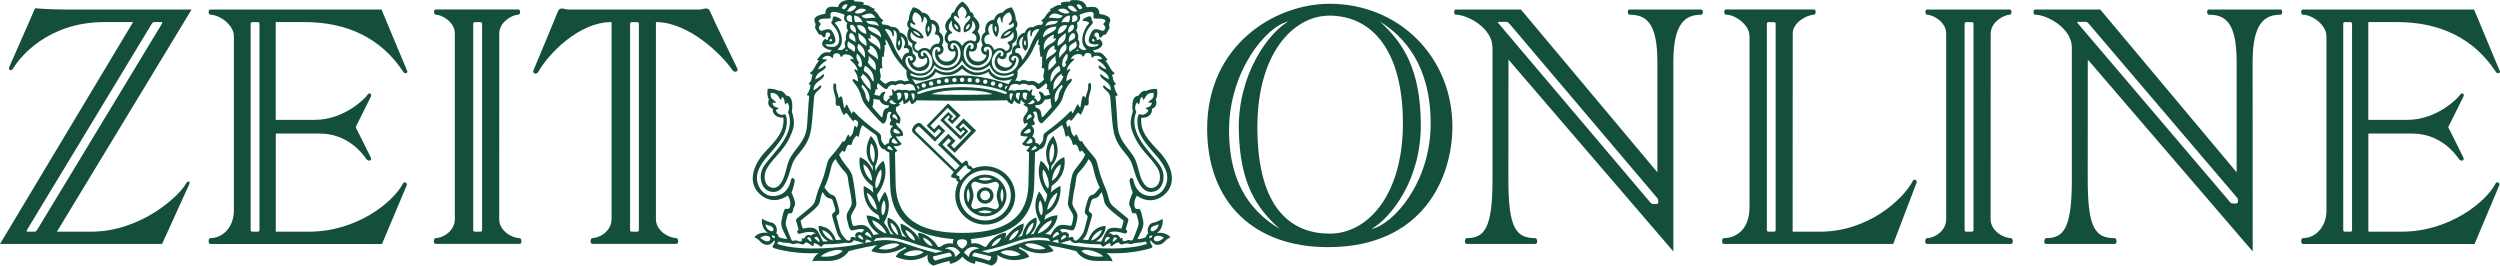 <?xml version="1.0" encoding="UTF-8"?>
<svg id="Ebene_2" data-name="Ebene 2" xmlns="http://www.w3.org/2000/svg" viewBox="0 0 2077.96 220.74">
  <defs>
    <style>
      .cls-1 {
        fill: #144f3d;
      }
    </style>
  </defs>
  <g id="Ebene_1-2" data-name="Ebene 1">
    <g>
      <path id="path6" class="cls-1" d="M431.87,197.92c-6.37,0-16.94-6.13-16.94-15.67l.06-154.47c0-9.55,11.05-15.61,15.92-15.61,1.74,0,1.92-4.32,0-4.32h-68.77c-1.92,0-1.68,4.32,0,4.32,4.86,0,15.92,6.01,15.92,15.61v154.41c0,9.55-9.55,15.67-15.92,15.67-1.68,0-2.4,4.86,0,4.86h69.73c2.4.06,1.68-4.8,0-4.8ZM400.7,191.25c0,.72-.6,1.32-1.26,1.32h-4.8c-.72,0-1.32-.6-1.32-1.32V19.67c0-.72.6-1.26,1.32-1.26h4.8c.72,0,1.26.6,1.26,1.26v171.58ZM253.02,18.35c35.55,0,63.96,13.39,82.34,41.62,1.08,1.62,3.78.78,3.18-.78-.9-2.28-21.44-51.29-21.44-51.29h-142.34c-1.92,0-1.68,4.32,0,4.32,7.63,0,19.64,8.35,19.64,17.9v144.74c0,13.87-9.13,23.06-19.64,23.06-1.68,0-1.92,4.86,0,4.86h142.76l20.54-48.77c.72-1.86-1.98-3.72-3.18-1.38-8.05,15.43-38.32,39.94-78.13,39.94h-27.51v-81.56h36.27c23.78,0,35.79,16.64,39.1,21.26,1.56,2.16,4.86,1.32,3.6-1.32-1.2-2.64-12.61-25.28-12.61-25.28,0,0,11.41-22.64,12.61-25.28,1.2-2.64-1.38-3.9-2.76-1.56-1.38,2.34-18.98,20.78-43.78,20.78h-32.49V18.35h23.84ZM215.66,191.25c0,.72-.6,1.32-1.26,1.32h-4.8c-.72,0-1.26-.6-1.26-1.32V19.67c0-.72.6-1.26,1.26-1.26h4.8c.72,0,1.26.6,1.26,1.26v171.58ZM154.89,152.15c-5.59,10.57-37.54,40.42-79.22,40.42h-28.35L159.27,7.9H53.81c-12.61,0-24.68-1.02-24.68-1.02,0,0-19.58,44.8-21.38,48.65-1.26,2.76,1.56,4.08,3.3,1.14,5.35-9.01,28.77-38.32,75.67-38.32h23.9L0,202.78h134.71s21.62-47.32,22.64-49.73c1.02-2.4-1.32-3.06-2.46-.9ZM28.71,192.57h-5.89c-.72,0-.9-.6-.48-1.32L126.24,19.61c.42-.72,1.38-1.26,2.04-1.26h5.89c.72,0,.9.6.48,1.26L30.75,191.25c-.42.72-1.32,1.32-2.04,1.32ZM612.88,57.02c-1.02-2.28-20.6-42.22-22.52-47.2-1.8-4.8-5.47-1.92-8.77-1.92h-109.24c-3.3,0-6.97-2.82-8.77,1.92-1.92,5.04-19.22,46.42-20.24,48.71-1.02,2.28,2.46,4.2,4.2,1.02,7.51-13.57,32.91-41.2,60.78-41.2v163.84c0,9.55-9.55,15.67-15.92,15.67-1.68,0-2.4,4.86,0,4.86h69.73c2.4,0,1.68-4.86,0-4.86-6.37,0-16.94-6.13-16.94-15.67V18.35c26.97,0,54.41,26.55,63.42,39.7,2.04,3,5.29,1.26,4.26-1.02ZM531.02,191.25c0,.72-.6,1.32-1.26,1.32h-4.8c-.72,0-1.26-.6-1.26-1.32V19.67c0-.72.6-1.26,1.26-1.26h4.8c.72,0,1.26.6,1.26,1.26v171.58ZM1992.33,18.35c35.55,0,63.96,13.39,82.34,41.62,1.08,1.62,3.84.78,3.18-.78-.9-2.28-21.44-51.29-21.44-51.29h-142.34c-1.92,0-1.68,4.32,0,4.32,7.63,0,19.64,8.35,19.64,17.9v144.74c0,13.87-9.13,23.06-19.64,23.06-1.68,0-1.92,4.86,0,4.86h142.76l20.54-48.77c.78-1.86-1.98-3.72-3.18-1.38-8.05,15.43-38.38,39.94-78.13,39.94h-27.51v-81.56h36.27c23.78,0,35.79,16.64,39.1,21.26,1.56,2.16,4.86,1.32,3.6-1.32-1.2-2.64-12.61-25.28-12.61-25.28,0,0,11.41-22.64,12.61-25.28s-1.38-3.9-2.76-1.56c-1.38,2.34-18.98,20.78-43.78,20.78h-32.49V18.35h23.84ZM1954.98,191.25c0,.72-.54,1.32-1.26,1.32h-4.8c-.72,0-1.26-.6-1.26-1.32V19.67c0-.72.54-1.26,1.26-1.26h4.8c.72,0,1.26.6,1.26,1.26v171.58ZM1671.51,197.92c-6.37,0-16.94-6.13-16.94-15.67l.06-154.41c0-9.55,11.05-15.61,15.92-15.61,1.68,0,1.92-4.32,0-4.32h-68.83c-1.92,0-1.68,4.32,0,4.32,4.92,0,15.92,6.01,15.92,15.61v154.41c0,9.55-9.55,15.67-15.92,15.67-1.68,0-2.4,4.86,0,4.86h69.73c2.4,0,1.74-4.86.06-4.86h0ZM1640.34,191.25c0,.72-.6,1.32-1.32,1.32h-4.8c-.72,0-1.26-.6-1.26-1.32V19.67c0-.72.6-1.26,1.26-1.26h4.8c.72,0,1.32.6,1.32,1.26v171.58ZM1895.58,7.9h-59.7c-1.92,0-1.68,4.32,0,4.32,13.93,0,23.18,6.55,23.18,39.28v91.71L1745.68,7.9h-54.11c-1.92,0-1.68,4.32,0,4.32,9.61,0,30.51,10.99,30.51,27.27v109.96c0,40.42-6.79,48.47-21.38,48.47-1.68,0-2.4,4.86,0,4.86h56.99c2.4,0,1.68-4.86,0-4.86-15.98,0-22.4-8.05-22.4-48.47l.06-99.93,137.05,159.45-.06-157.47c0-32.31,9.97-39.28,23.24-39.28,1.68,0,1.92-4.32,0-4.32h0ZM1860.09,168.07c0,1.8-5.41,1.14-6.07.42l-127.14-149.3c-.6-.72-.54-1.02.18-1.02h6.79c.96,0,1.98,1.14,2.58,1.86l123,144.26c.6.72.72,1.5.72,2.58l-.06,1.2ZM1414.04,7.9h-59.7c-1.92,0-1.68,4.32,0,4.32,13.93,0,23.24,6.55,23.24,39.28v91.71L1264.14,7.9h-54.11c-1.92,0-1.68,4.32,0,4.32,9.61,0,30.51,10.99,30.51,27.27v109.96c0,40.42-6.73,48.47-21.38,48.47-1.68,0-2.4,4.86,0,4.86h56.99c2.4,0,1.68-4.86,0-4.86-15.98,0-22.4-8.05-22.4-48.47l.06-99.93,137.05,159.45V51.5c0-32.31,9.97-39.28,23.18-39.28,1.68,0,1.92-4.32,0-4.32h0ZM1378.31,168.49c0,1.8-5.41,1.14-6.07.42l-126.9-149.72c-.6-.72-.54-1.02.18-1.02h6.79c.96,0,1.98,1.14,2.58,1.86l122.7,144.68c.6.72.72,1.5.72,2.58v1.2ZM1105.05,3.15c-45.58,0-101.68,34.41-101.68,103.78,0,60.78,38.44,98.49,100.3,98.49,80.24,0,103.54-59.1,103.54-100.18,0-57.71-44.2-102.1-102.16-102.1h0ZM1021.57,108.37c0-49.25,31.11-86.72,49.13-90.45-15.98,9.19-41.98,43.48-41.02,90.45.9,43.96,14.35,64.08,33.99,81.98-19.64-12.25-42.1-32.91-42.1-81.98ZM1045.11,105.67c0-61.86,30.27-92.67,59.82-92.67,35.49,0,61.14,29.07,61.14,89.42s-29.67,91.77-60.72,91.77-60.24-19.46-60.24-88.52ZM1139.94,190.35c15.98-9.19,41.44-40.6,41.02-87.56-.42-44.98-14.29-66.96-33.93-84.86,19.64,12.25,42.1,35.79,42.1,84.86s-31.17,83.78-49.19,87.56ZM1589.83,150.47c-8.05,15.43-37.24,42.1-76.99,42.1h-22.82l.06-164.8c0-9.55,12.85-15.61,17.72-15.61,1.68,0,1.92-4.32,0-4.32h-73.27c-1.92,0-1.68,4.32,0,4.32,7.63,0,19.64,8.35,19.64,17.9v142.03c0,18.44-10.93,25.82-21.44,25.82-1.68,0-1.92,4.86,0,4.86h140.89s18.62-49.07,19.4-50.93-1.98-3.72-3.18-1.38ZM1475.9,191.25c0,.72-.6,1.32-1.26,1.32h-4.8c-.72,0-1.26-.6-1.26-1.32V19.67c0-.72.6-1.26,1.26-1.26h4.8c.72,0,1.26.6,1.26,1.26v171.58Z"/>
      <path id="path10" class="cls-1" d="M818.88,145.19c-9.79,0-17.72,7.75-17.72,17.3s7.93,17.3,17.72,17.3,17.72-7.75,17.72-17.3c-.06-9.61-7.99-17.3-17.72-17.3ZM804.7,168.25s-2.52-6.25,0-11.65c3,6.13,0,11.65,0,11.65ZM824.7,148.73c-6.13,2.94-11.65,0-11.65,0,0,0,6.25-2.52,11.65,0ZM812.99,176.18s5.53-2.94,11.65,0c-5.35,2.46-11.65,0-11.65,0ZM829.33,172.99c-2.16,2.46-5.47-.96-10.51-.96s-8.41,3.3-10.57.84c-2.46-2.16.9-5.35.9-10.45s-3.3-8.35-.84-10.51c2.16-2.46,5.47.96,10.51.96s8.41-3.3,10.57-.84c2.46,2.16-.9,5.35-.9,10.45s3.3,8.35.84,10.51ZM832.93,156.6c2.52,5.41,0,11.65,0,11.65,0,0-2.94-5.53,0-11.65Z"/>
      <path id="path12" class="cls-1" d="M818.88,138.1c-3.6,0-6.97.72-10.09,2.04-.47-.37-.87-.82-1.2-1.32-.78-1.74-2.16-.78-2.16-.78,0,0-.9-1.92-1.08-3.36-.24-1.38-1.62-1.5-2.76-.36-1.08,1.14-2.04,1.5-2.04,1.5l-16.22-15.61,5.04-5.22,2.22,2.1-3.6,3.72,6.49,6.25,17.84-18.5-10.39-10.03-6.91,7.09,4.56,4.44,2.1-2.22,1.38,1.32-3.66,3.78-13.75-13.27,3.66-3.78,1.38,1.32-2.1,2.22,3.9,3.72,6.91-7.15-10.39-10.03-17.84,18.5,6.49,6.25,3.6-3.72,2.22,2.1-5.04,5.16-11.77-11.35c-1.74-1.68-4.32-.12-5.71,1.38-1.38,1.5-2.76,4.2-1.02,5.95l33.81,32.61s-.36.96-1.44,2.1c-1.08,1.14-.96,2.58.42,2.7,1.44.18,3.42,1.02,3.42,1.02,0,0-.9,1.44.84,2.16.24.06.48.3.72.54-1.74,3.3-2.7,7.03-2.7,10.99,0,13.45,11.17,24.32,24.92,24.32s24.92-10.87,24.92-24.32c-.12-13.33-11.23-24.26-24.98-24.26ZM761.34,109.51c-1.08-1.02-.96-1.8.42-3.18.66-.72,1.56-1.98,3.06-.48l12.31,11.89,8.59-8.95-5.47-5.29-3.84,3.96-3.12-3,14.29-14.83,7.21,6.97-3.3,3.42-1.14-1.08,1.92-1.98-4.08-3.9-6.61,6.85,16.64,16.1,6.61-6.85-4.26-4.08-1.92,1.98-1.38-1.32,3.3-3.42,6.67,6.43-14.11,14.65-2.58-2.52,3.66-3.84-6.01-5.83-8.59,8.95,18.14,17.54-3.54,3.66-32.85-31.83ZM797.32,146.57c-.78-.96-1.5-.18-2.1-.84-.42-.42-.3-1.08.54-1.92,1.02-1.14,3.3-3.54,4.56-4.74,1.26-1.26,2.22-2.04,2.94-1.32.72.72.18,1.44,1.14,2.4s1.8-.48,2.64,1.68c-5.71,3.9-8.35,8.05-8.35,8.05-2.46-1.44-.54-2.28-1.38-3.3ZM818.88,183.26c-11.77,0-21.32-9.31-21.32-20.84s9.55-20.84,21.32-20.84,21.32,9.31,21.32,20.84c-.06,11.53-9.61,20.84-21.32,20.84Z"/>
      <path id="path14" class="cls-1" d="M961.45,193.71c6.25-4.08,4.86-11.83,4.86-11.83,0,0-3.42,2.4-8.17,3.3-3,.6-5.22,5.1-3.72,8.77-1.68,1.26-2.04,3.3-2.04,3.3-3.54,1.5-7.03,1.5-7.03,1.5,5.89-11.29,5.71-11.71,3.96-19.1-1.14-4.98-1.62-6.43-3.72-5.95-3.54.78-3.72-6.61-.6-11.05,0,0,11.05,8.89,22.4-.48,10.99-9.01,7.87-24.14-5.1-37.42-12.97-13.33-13.99-18.68-13.75-26.85,8.53.36,9.55-6.25,8.77-7.27,5.95-2.52,3.3-7.93,3.3-7.93,2.16-3.3,1.02-8.77,1.02-8.77-5.59-.36-8.89,1.68-8.89,1.68-3.66-1.14-6.49,3.96-6.49,3.96-7.03.12-4.68,13.39-4.68,13.39,0,0-3.12,7.87-1.02,14.35,5.59,17.42,15.61,22.1,21.98,33.21,2.58,4.5,2.52,13.09-3.18,15.25-5.35,2.04-9.91-2.04-12.73-13.45-2.82-11.41-3.84-11.71-10.57-20.72-6.73-9.01-7.03-13.51-7.51-22.88-.48-9.31-1.38-19.1-1.38-19.1,1.5.36,1.92-.78,1.92-.78-2.82-3.72-3.06-8.17-3.06-8.17,1.14,0,1.56-.9,1.56-.9-3.42-3.54-1.8-4.56-3.42-7.63,1.92.12,2.28-1.38,2.28-1.38-4.08-3.06-3.66-5.83-7.63-10.33,1.14.12,1.8-.66,1.8-.66-3.18-3.84-4.44-7.15-10.57-6.01l-1.68-1.92s4.92-.36,7.27-3.42c2.4-3.06-1.92-6.13-1.92-6.13,0,0-1.02,1.2-1.56,1.02-1.38-.48.12-2.04-1.8-2.94-1.56-.72-.66-3.72,1.68-3.3,2.4.48.6,3.54,2.28,4.08,1.68.6,2.34-2.82,3.9-2.28.9.36,1.14-.42,3.54-4.56,1.5-2.52-.9-2.4.6-5.59,1.08-2.28,1.38-5.71-8.53-7.15-.24-8.23-7.87-5.35-10.57-5.59-1.5-5.35-6.37-6.37-13.33-5.77l-.54,1.14c-4.68-.24-7.63.9-7.63.9l.36,1.92c-4.68-.48-6.49,2.7-9.43,3.3l.6,1.38c-4.32,2.64-3.66,5.89-7.87,8.17l1.68,1.74-1.02,1.8c-4.56-.12-7.39,2.04-7.39,2.04-5.47-.78-6.85,4.56-6.85,4.56-5.83,1.02-7.39,7.51-6.85,10.15-4.74,1.5-3.72,7.15-3.72,7.15-3.06,1.38-4.44,5.83.12,8.29,0,0-2.04,5.22-8.05,2.76s-4.44-6.85-3.42-7.75c4.2,3.42,7.27.42,6.85-3.42,6.25-1.8,4.56-7.99,4.56-7.99,7.63-4.08,2.82-12.61,2.82-12.61,3.42-3.3.12-7.39.12-7.39.12-5.35-3.42-10.27-3.42-10.27-5.47.9-7.51,4.44-7.51,4.44-5.83.12-7.03,5.89-7.03,5.89-6.01.24-8.11,5.71-7.27,10.21-3.66,2.04-4.2,7.27-2.16,10.93-3.18,3.66-.48,8.11,3.06,8.17,0,0-.66,5.47-6.97,5.47s-8.65-6.13-7.03-8.77c4.68,1.92,6.85-2.16,5.95-5.83,5.71-4.32.66-10.33.66-10.33,3.54-5.22.36-9.19-3.18-12.49,0-3.42-2.64-3.72-2.64-3.72-2.28-6.25-6.85-8.77-6.85-8.77,0,0-4.56,2.52-6.85,8.77,0,0-2.64.36-2.64,3.72-3.54,3.3-6.73,7.27-3.18,12.49,0,0-4.98,6.01.66,10.33-.9,3.66,1.26,7.75,5.95,5.83,1.56,2.64-.78,8.77-7.03,8.77s-6.97-5.47-6.97-5.47c3.54-.12,6.25-4.56,3.06-8.17,2.04-3.66,1.5-8.89-2.16-10.93.78-4.56-1.26-10.03-7.27-10.21,0,0-1.26-5.83-7.03-5.95,0,0-2.04-3.54-7.51-4.44,0,0-3.54,4.86-3.42,10.21,0,0-3.3,4.08.12,7.39,0,0-4.8,8.53,2.82,12.61,0,0-1.68,6.13,4.56,7.99-.48,3.84,2.64,6.85,6.85,3.42,1.02.9,2.58,5.22-3.42,7.75-6.01,2.52-8.05-2.76-8.05-2.76,4.56-2.52,3.18-6.91.12-8.29,0,0,1.02-5.71-3.72-7.15.6-2.64-1.02-9.07-6.85-10.15,0,0-1.38-5.35-6.85-4.56,0,0-2.82-2.16-7.39-2.04l-1.02-1.8,1.68-1.74c-4.2-2.28-3.54-5.59-7.87-8.17l.6-1.38c-2.94-.54-4.8-3.72-9.43-3.3l.36-1.92s-2.94-1.14-7.63-.9l-.54-1.14c-6.97-.6-11.83.48-13.33,5.77-2.76.24-10.33-2.64-10.57,5.59-9.91,1.5-9.61,4.92-8.53,7.15,1.5,3.18-.9,3,.6,5.59,2.4,4.08,2.64,4.92,3.54,4.56,1.56-.6,2.16,2.82,3.84,2.28,1.68-.54-.12-3.66,2.28-4.08,2.4-.42,3.24,2.58,1.74,3.3-1.92.9-.48,2.52-1.8,2.94-.6.18-1.62-1.02-1.62-1.02,0,0-4.32,3.06-1.92,6.13,2.4,3.06,7.27,3.42,7.27,3.42l-1.68,1.92c-6.13-1.14-7.39,2.16-10.57,6.01,0,0,.66.78,1.8.66-3.96,4.56-3.54,7.27-7.63,10.33,0,0,.36,1.5,2.28,1.38-1.56,3.06,0,4.08-3.42,7.63,0,0,.48.9,1.62.9,0,0-.24,4.44-3.06,8.17,0,0,.48,1.14,1.92.78,0,0-.9,9.79-1.38,19.1-.48,9.31-.78,13.87-7.51,22.88-6.73,9.01-7.75,9.31-10.57,20.72-2.82,11.35-7.39,15.43-12.73,13.45-5.71-2.16-5.77-10.75-3.18-15.25,6.37-11.11,16.4-15.8,21.98-33.21,2.1-6.49-1.02-14.35-1.02-14.35,0,0,2.4-13.33-4.68-13.39,0,0-2.82-5.1-6.49-3.96,0,0-3.3-2.04-8.89-1.68,0,0-1.14,5.47,1.02,8.77,0,0-2.64,5.47,3.3,7.93-.78,1.02.24,7.63,8.77,7.27.24,8.17-.78,13.51-13.75,26.85s-16.1,28.41-5.1,37.42c11.35,9.31,22.4.48,22.4.48,3.18,4.44,2.94,11.83-.6,11.05-2.1-.48-2.58.96-3.72,5.95-1.68,7.39-1.92,7.87,3.96,19.1,0,0-3.54,0-7.09-1.5,0,0-.36-2.04-2.04-3.3,1.5-3.66-.72-8.17-3.72-8.77-4.8-.9-8.17-3.3-8.17-3.3,0,0-1.38,7.75,4.92,11.83,0,0-7.27-1.62-11.29,3.72,4.68,1.62,4.74,4.92,9.13,6.01,4.86,1.26,7.27-3.6,7.27-3.6,0,0,1.5.96-.36,3.42-1.38,1.8-1.32,2.64.9,3.3,17.96,5.35,36.51,3.9,36.51,3.9,0,0-3.72,2.04-5.22,6.91,7.75-1.92,21.74,3.66,30.27-8.53,0,0,9.91-2.7,23.66-5.1,0,0-3.06,1.8-4.86,4.98,0,0,12.07,5.95,27.63-3.06.72-.42,1.8.78.66,1.26-6.61,2.64-8.11,6.61-8.11,6.61,0,0,13.45,7.15,26.73-1.56,0,0-2.04,6.61,4.74,8.89,0,0,6.49-2.4,13.45-3.9,0,0-.66,1.68.78,2.4,0,0,5.59-.9,9.79-5.89,4.26,4.98,9.85,5.89,9.85,5.89,1.5-.66.78-2.4.78-2.4,6.97,1.5,13.45,3.9,13.45,3.9,6.85-2.28,4.74-8.89,4.74-8.89,13.33,8.77,26.73,1.56,26.73,1.56,0,0-1.5-3.96-8.11-6.61-1.14-.48-.06-1.68.66-1.26,15.61,9.01,27.63,3.06,27.63,3.06-1.8-3.18-4.86-4.98-4.86-4.98,13.75,2.4,23.66,5.1,23.66,5.1,8.53,12.19,22.52,6.61,30.27,8.53-1.5-4.86-5.22-6.91-5.22-6.91,0,0,18.56,1.5,36.51-3.9,2.22-.66,2.28-1.44.9-3.3-1.8-2.4-.36-3.42-.36-3.42,0,0,2.4,4.86,7.27,3.6,4.38-1.14,4.44-4.44,9.07-6.01-4.26-5.16-11.53-3.6-11.53-3.6h0ZM637.27,200.56c-2.94-.36-5.35-2.94-5.35-2.94,0,0,2.16-1.92,5.71-1.62,3.54.36,3.66,5.04-.36,4.56ZM640.57,192.03c-4.5-1.86-4.2-5.59-4.2-5.59,0,0,1.14.66,3.54,1.26,4.2,1.02,3.72,5.59.66,4.32ZM643.99,197.5c-.78,1.26-2.52-.78-2.64-1.8,0,0,3.72.06,2.64,1.8ZM916.23,48.98s-1.62.42-2.82.24-1.68.72-.06,1.62c4.86,2.7,6.31,6.79,6.31,6.79,0,0-2.46-.36-5.22-2.7-1.2-1.02-1.86.12-.96,1.62,1.56,2.58,7.51,3.12,8.35,9.37,0,0-3.48-1.26-5.95-3.66-1.14-1.14-1.92-.3-1.2,1.08,1.98,3.9,8.41,4.5,8.71,11.59,0,0-2.58-.84-5.04-3.42-1.2-1.26-2.22,0-.84,1.8s4.86,3.48,5.29,7.33,1.56,21.2,2.4,26.3,2.28,10.99,8.35,18.32c6.07,7.33,6.91,8.95,8.95,16.04,4.5,15.73,10.15,19.76,17.3,17.72,7.15-2.04,9.91-13.33,4.44-21.38-7.33-10.81-27.15-26.67-19.76-44.56,0,0-2.46-4.08.6-7.93,0,0,.96.6,1.26,1.8,1.98-1.68,0-4.14,2.88-6.49,0,0,1.02,1.02.84,2.58,2.28-.6,1.62-6.07,8.77-5.89.78,6.31-3.06,4.92-4.5,8.35,0,0,2.22-.6,3.12.12-1.08,4.26-4.08,2.88-5.35,4.74,0,0,1.44.06,2.4,1.26,0,0-1.44,5.29-7.75,3.24,0,0-1.8,1.86-1.26,7.93.48,5.71,1.86,10.99,12.67,23.24,3.78,4.32,12.07,12.85,12.07,21.56,0,8.11-5.71,15.31-13.27,15.31-9.55,0-13.69-6.91-14.95-13.39-.54-2.7-3.6-1.68-3.06,1.44.78,4.68,2.58,9.13,2.58,9.13,0,0-1.26,2.58-2.28,5.77-1.02,3.24-.84,4.38.06,5.89,1.62,2.52.42,5.95,3.42,5.53,1.8-.24,1.8.54,2.58,3.12,1.62,5.59,1.26,5.89.18,9.01-1.08,3.18-3,8.17-3.72,9.49-1.38,2.46-2.7-.42-5.35,1.02-2.16,1.2-4.68.24-3-1.86,0,0-1.2-.84-2.1.36,0,0-1.62-5.1-5.89-2.82,0,0-2.04-2.22-3.9-1.62,0,0,2.1-3.42,13.27.06,1.8.54,3.24-2.4.84-3.24,0,0,1.8-5.89,2.04-6.97s.78-1.44-1.2-3.06c-12.43-10.45-13.45-9.91-15.07-16.34-1.62-6.49-2.4-7.57-4.44-12.55-5.22-12.85-3.9-17.24-7.57-21.38-7.57-8.41-10.33-13.45-10.33-13.45,0,0-.66-.06-.84.66-2.64-1.98-1.44-4.08-3.9-6.07,0,0-.84.48-1.02,2.1-3.84-2.82-2.88-7.69-4.32-9.55,0,0-.96.42-1.38,1.8,0,0-1.26-2.22-1.26-3.12,0-.96-.48-1.56,1.08-2.82,1.62-1.26,2.22-.78,2.64.66,2.4-1.98,3.48-4.68,5.95-7.15,0,0,1.2.54,2.04,2.04,0,0,2.22-3,3.6-7.99,2.28.42,3.48,0,3.24-3.06-.54-5.77,2.28-7.15,1.98-14.05-.12-2.46-2.46-1.62-2.4.36.24,5.53-1.56,5.65-2.1,10.45-3.42-4.26-3,1.68-4.44,8.17,0,0-.9-.36-1.38-1.86-.84-2.82-1.98,1.56-5.04,6.79-.78-1.98-.96-3.24-3.3-.42-2.4,2.82-10.93,10.09-19.16,16.1-3.12,2.28-1.08,4.2-2.46,7.09-.96,1.98-2.7,3.48-2.7,3.48,0,0-1.08-1.98-3.24-1.86,0,0,.54-3.84-2.7-5.35,0,0,4.08-5.16-.78-8.95,3-1.02,4.02-.66,1.56-5.04,0,0,2.7-2.64-.24-6.13,2.82-1.98,3.66.72,3.9,3.3.36,3.72,2.22,7.21,4.26,5.35,2.22-2.04,12.37-12.55,15.13-17.3,2.82-4.74,1.38-8.41,8.59-16.94,1.32-1.56,0-3.06-1.38-1.8-.84.78-2.64,1.5-2.64,1.5,0,0-.24-4.44,2.64-8.41,1.2-1.62.18-2.58-2.22-.36,0,0-.36-3.6,5.35-8.41,1.56-1.32.54-2.04-2.1-1.08,0,0,1.08-3.24,4.68-4.02,3.6-.78,4.68.6,4.86,1.26s1.44.84,1.56,0c.12-.84,1.08-2.82,3.66-2.4,2.58.42,2.4,2.1,2.4,2.88s.54,1.5,1.26.6c1.08-1.32,5.16-2.4,7.81,1.5h0ZM928.36,198.4c-1.5,1.68-3.42,2.76-3.42,2.76-.36-2.28,1.5-3.96,1.5-3.96,1.92.06,1.92,1.2,1.92,1.2ZM918.93,187.83s-10.21-.6-14.35,11.65c0,0-3,.18-4.8-.6,0,0,2.4-1.14,3.9-5.83,1.5-4.68,2.94-9.79,3.84-12.91,1.2-4.2-3.54-2.7-2.34-6.61,2.1-6.91,1.62-7.63,4.14-8.47,2.52-.78,3.3-.6,6.31-5.41,0,0,1.5,3.42,2.1,7.33.6,3.9,3.9,6.85,16.16,16.4,0,0-.6,3.6-1.8,6.61-12.85-2.4-11.95,1.5-16.76,10.75,0,0-2.1.18-4.2-.3,0-.06,7.87-3.84,7.81-12.61h0ZM906.92,199.96c.84-3.72,5.1-7.81,9.01-8.83-1.02,4.14-5.1,7.87-9.01,8.83ZM920.37,196.84c1.92.12,2.16,1.02,2.16,1.02-2.7,2.28-4.2,3.66-4.2,3.66-.54-3.12,2.04-4.68,2.04-4.68ZM855.33,126.69s-.24,14.83-.48,25.64c-.36,18.26-6.97,41.26-55.25,41.26s-54.83-23-55.19-41.26c-.24-10.87-.48-25.64-.48-25.64,1.26-.6,1.98-1.5,1.98-1.5-2.34-2.1-3.06-3.84-3.06-3.84,4.86.78,6.55-1.8,6.55-1.8-3.48-3.72-4.74-6.19-4.74-6.19,3.12.36,5.89-.66,5.89-.66.6-5.83-5.47-6.07-5.77-10.69,1.44.12,2.7,1.02,2.7,1.02,3.6-7.51-4.26-7.51-2.64-13.93,2.4-.78,3.48-2.58,3.48-2.58-.53-.1-1.04-.31-1.5-.6,2.7-1.14,3.42-3.06,3.42-3.06.78,1.98.78,3.66.78,3.66,3.84-.66,4.98-3.36,4.98-3.36.42,1.74,1.8,3.48,1.8,3.48,3.06-1.08,4.14-3.3,4.14-3.3,0,0,20.42.42,37.54.42s37.54-.42,37.54-.42c0,0,1.08,2.16,4.14,3.3,0,0,1.38-1.74,1.8-3.48,0,0,1.14,2.7,4.98,3.36,0,0,0-1.68.78-3.66,0,0,.72,1.92,3.42,3.06,0,0-.54.36-1.56.6,0,0,1.08,1.74,3.48,2.58,1.62,6.43-6.19,6.43-2.64,13.93,0,0,1.26-.9,2.7-1.02-.3,4.56-6.37,4.86-5.77,10.69,0,0,2.76,1.02,5.89.66,0,0-1.26,2.46-4.74,6.19,0,0,1.68,2.58,6.55,1.8,0,0-.72,1.74-3.06,3.84.36-.06,1.14.9,2.34,1.5h0ZM741.22,118.22s-.6-2.4,1.86-3.24c0,0,1.32,2.04,3.42,3.9,0,0-2.22,1.44-5.29-.66ZM742.25,124.89s-2.76.06-4.74-1.68c0,0,.06-1.62,1.56-1.86.06,0,1.86,1.02,3.18,3.54ZM716.6,70.12c9.01,8.47,5.47,14.77,5.47,14.77,0,0-2.52-2.64-2.64-5.59-.12-2.94-3.48-7.21-3.48-7.21.78-.6.66-1.98.66-1.98ZM715.22,63.63c1.98-.12,1.68-2.46,1.68-2.46,0,0,2.94,1.98,4.92,4.98,2.58,3.84,1.32,4.5,2.04,8.65-5.83-4.56-8.65-11.17-8.65-11.17ZM712.28,44.59s4.08,2.58,4.2,9.01c.06,2.4-2.28,3.48-3.3-.24l.9-1.26s-3.36-3.54-1.8-7.51ZM705.25,34.44s1.5,1.32,3.66,2.52c3.42,1.92,1.08,6.31,1.08,6.31,0,0-.6-1.02-3.96-2.94-2.52-1.44-1.68-5.35-.78-5.89ZM704.89,42.31s-.96.24-2.28-.24l1.2-1.08s.24.78,1.08,1.32ZM708.43,18.29c-4.5.12-5.53-3.06-4.2-4.8s4.08-.78,3.84.9c-.24,1.62.36,3.9.36,3.9ZM706.57,32.22c-1.62-.9-.84-7.09,2.58-3.72,2.28,2.28,1.86,6.49,1.86,6.49,0,0-1.68-1.26-4.44-2.76ZM707.29,24.35c-1.92-3.12.36-5.16,2.58-2.64,2.22,2.58,1.5,5.47,1.5,5.47,0,0-2.7-.66-4.08-2.82ZM711.14,18.53s-1.68-1.68-1.02-5.65c0,0,5.16.24,6.91,5.77,0,0-2.82-.72-5.89-.12ZM713.54,27.41c3.42,3.06,7.45,4.32,6.67,10.93-5.47-3.6-7.03-5.04-6.67-10.93ZM718.82,48.19c-3.6-5.41-7.69-6.01-5.41-11.77,0,0,6.79,2.82,5.41,11.77ZM712.28,21.11c5.1-1.14,7.81,2.58,7.81,7.15,0-.06-6.37-1.32-7.81-7.15ZM718.04,58.94s-.3-2.28,1.08-4.32c9.01,5.35,6.85,13.39,6.85,13.39-2.58-2.82-2.52-5.59-7.93-9.07ZM723.27,28.74s9.97,2.76,8.29,12.79c-3.06-5.77-9.07-5.04-10.03-9.85,0,0,1.44.54,2.46.3,0,.06-.72-1.56-.72-3.24ZM723.15,37.74c7.45,3.24,6.55,11.95,6.55,11.95-2.52-3.84-7.63-4.14-8.47-8.17.96,0,1.86-.84,1.86-.84-.6-1.38.06-2.94.06-2.94ZM722.07,46.45c3.48,3.9,6.79,4.44,5.71,12.13,0,0-4.08-3.24-6.55-6.73,0,0,1.14-1.74.84-5.41ZM726.03,82.07s2.04.6,5.1.96c0,0,1.26,4.86,7.51,4.44.42,1.86-.12,1.92-1.68,2.46s-3,1.74-3.36,6.55c-.06,1.26-.78,1.26-1.92-.06l-6.55-7.51c0-.06,1.14-3.48.9-6.85ZM736.96,84.53c-3.96-.96-2.58-5.53-1.74-6.37.78-.78,1.02-2.52-.9-1.8-3.42,1.32-1.92,3.6-4.14,3.18-2.22-.42-3.6-.96-3.6-.96,1.08-2.22,1.32-4.56,1.32-4.56.54.54,1.68-.12,1.68-.12-1.68-3.36.36-4.74.36-4.74,0,0,3.12,3,5.1,4.32,1.56,1.08,2.46.36,2.76-.18,2.28-4.5,6.25-2.28,6.25-2.28,4.86-3,7.69-.36,7.69-.36,4.92-2.4,7.75.6,7.75.6l1.86,4.08c-2.94-.96-5.59.18-5.59.18-2.4-1.5-5.95-.54-5.95-.54-3.96-1.56-6.07,1.08-6.07,1.08-1.32-1.86-3.24-2.82-2.28-.36.6,1.56.78,3.96-.72,3.72s-2.22.6-.96,2.1c-2.1.72-2.82,3-2.82,3h0ZM877.79,31.68c-.96,4.8-6.97,4.02-10.03,9.85-1.68-10.03,8.29-12.79,8.29-12.79,0,1.68-.72,3.24-.72,3.24,1.02.24,2.46-.3,2.46-.3h0ZM891.25,14.38c-.24-1.62,2.52-2.64,3.84-.9,1.32,1.74.3,4.92-4.2,4.8,0,0,.6-2.28.36-3.9ZM893.29,40.33c-3.36,1.92-3.96,2.94-3.96,2.94,0,0-2.28-4.38,1.08-6.31,2.1-1.2,3.66-2.52,3.66-2.52.9.54,1.74,4.44-.78,5.89h0ZM895.51,40.99l1.2,1.08c-1.32.42-2.28.24-2.28.24.84-.54,1.08-1.32,1.08-1.32h0ZM888.36,34.98s-.42-4.2,1.86-6.49c3.42-3.36,4.2,2.82,2.58,3.72-2.82,1.5-4.44,2.76-4.44,2.76h0ZM891.97,24.35c-1.38,2.16-4.08,2.82-4.08,2.82,0,0-.72-2.88,1.5-5.47,2.28-2.52,4.56-.48,2.58,2.64ZM888.18,18.53c-3.06-.6-5.89.12-5.89.12,1.68-5.53,6.91-5.77,6.91-5.77.66,3.9-1.02,5.65-1.02,5.65ZM886.14,53.36c-1.02,3.72-3.3,2.64-3.3.24.12-6.43,4.2-9.01,4.2-9.01,1.56,3.96-1.8,7.57-1.8,7.57l.9,1.2ZM883.38,72.1s-3.36,4.26-3.48,7.21c-.12,2.94-2.64,5.59-2.64,5.59,0,0-3.54-6.31,5.47-14.77,0,0-.12,1.38.66,1.98ZM875.39,74.74c.72-4.08-.54-4.74,2.04-8.65,1.98-3,4.92-4.98,4.92-4.98,0,0-.3,2.34,1.68,2.46.06.06-2.76,6.67-8.65,11.17ZM880.5,48.19c-1.38-8.95,5.41-11.77,5.41-11.77,2.28,5.77-1.8,6.37-5.41,11.77ZM887.04,21.11c-1.44,5.89-7.81,7.15-7.81,7.15,0-4.56,2.7-8.29,7.81-7.15ZM885.78,27.41c.36,5.89-1.26,7.33-6.67,10.93-.78-6.67,3.3-7.87,6.67-10.93ZM880.2,54.62c1.38,1.98,1.08,4.32,1.08,4.32-5.41,3.48-5.29,6.25-7.93,9.13,0-.06-2.16-8.11,6.85-13.45h0ZM874.19,88.85l-6.55,7.51c-1.14,1.32-1.86,1.32-1.92.06-.36-4.74-1.74-6.01-3.36-6.55s-2.1-.6-1.68-2.46c6.25.42,7.51-4.44,7.51-4.44,3.06-.36,5.1-.96,5.1-.96-.24,3.42.9,6.85.9,6.85ZM878.09,51.86c-2.46,3.48-6.55,6.73-6.55,6.73-1.08-7.69,2.22-8.23,5.71-12.13-.3,3.66.84,5.41.84,5.41ZM869.63,49.7s-.96-8.65,6.55-11.95c0,0,.66,1.56.12,2.94,0,0,.9.84,1.86.84-.9,4.02-6.01,4.32-8.53,8.17ZM869.39,69.15s2.04,1.38.36,4.74c0,0,1.14.6,1.68.12,0,0,.24,2.4,1.32,4.56,0,0-1.44.54-3.6.96-2.22.42-.72-1.86-4.14-3.18-1.92-.72-1.68.96-.9,1.8.78.78,2.22,5.41-1.74,6.37,0,0-.72-2.28-2.82-3,1.26-1.5.54-2.4-.96-2.1-1.5.3-1.32-2.1-.72-3.72.96-2.46-.96-1.5-2.28.36,0,0-2.1-2.64-6.07-1.08,0,0-3.54-.96-5.95.54,0,0-2.64-1.14-5.59-.18l1.86-4.08s2.82-3,7.75-.6c0,0,2.82-2.64,7.69.36,0,0,3.96-2.22,6.25,2.28.3.6,1.14,1.26,2.76.18,1.98-1.32,5.1-4.32,5.1-4.32ZM853.35,99.96c-.18-3.24,2.46-5.04,2.46-5.04,1.92,0,1.68,2.4,1.68,2.4-2.4.96-4.14,2.64-4.14,2.64ZM856.53,109.75c-3.06,2.1-5.59.78-5.59.78,1.92-2.82,4.56-3.54,4.56-3.54,1.8.72,1.02,2.76,1.02,2.76ZM854.25,86.21c2.94-1.38,3.78-3.18,3.78-3.18,2.22.6,1.92,2.04,1.92,2.04-3.06,2.7-5.71,1.14-5.71,1.14h0ZM853.05,83.09c-4.26-1.08-2.76-5.65-2.76-5.65,1.56-1.32,3.72.24,3.72.24-1.2,2.88-.96,5.41-.96,5.41h0ZM847.95,77.26c-.78,2.28-1.32,6.13-1.32,6.13-3.72-2.82-1.74-5.95-1.74-5.95,1.2-.78,3.06-.18,3.06-.18ZM842.06,77.92c-1.26,2.64-1.56,5.65-1.56,5.65-2.22-2.58-1.08-5.65-1.08-5.65,1.2-.84,2.64,0,2.64,0h0ZM799.66,72.4c-21.02,0-32.85,4.74-35.25,5.53-2.4.78-2.64-1.02-.96-1.8,1.68-.78,15.67-6.31,36.21-6.31s34.47,5.53,36.15,6.31c1.68.78,1.44,2.58-.96,1.8-2.34-.78-14.17-5.53-35.19-5.53ZM824.94,78.28s-5.59.54-25.28.54-25.28-.54-25.28-.54c0,0,5.65-3.42,25.28-3.42s25.28,3.42,25.28,3.42ZM761.88,71.38c.12-.06.24-.06.42-.06,1.02,0,1.8.78,1.8,1.8,0,.48-.18.96-.54,1.26l-1.68-3ZM766.03,71.02c0-.96.78-1.8,1.8-1.8s1.8.78,1.8,1.8-.81,1.8-1.8,1.8h0c-1,0-1.8-.81-1.8-1.8h0ZM772.15,69.45c0-.96.78-1.8,1.8-1.8.96,0,1.8.78,1.8,1.8s-.81,1.8-1.8,1.8h0c-1.02,0-1.8-.78-1.8-1.8ZM778.64,67.95c0-.96.78-1.8,1.8-1.8.96,0,1.8.78,1.8,1.8s-.81,1.8-1.8,1.8h0c-1,0-1.8-.81-1.8-1.8h0ZM785.01,66.99c0-.96.78-1.8,1.8-1.8s1.8.78,1.8,1.8c0,.96-.78,1.8-1.8,1.8s-1.8-.78-1.8-1.8ZM791.49,66.51c0-.96.78-1.8,1.8-1.8.96,0,1.8.78,1.8,1.8s-.78,1.8-1.8,1.8c-1.02-.06-1.8-.84-1.8-1.8ZM797.86,66.33c0-.96.78-1.8,1.8-1.8s1.8.78,1.8,1.8-.78,1.8-1.8,1.8-1.8-.84-1.8-1.8ZM804.22,66.51c0-.96.78-1.8,1.8-1.8s1.8.78,1.8,1.8-.78,1.8-1.8,1.8-1.8-.84-1.8-1.8ZM810.71,66.99c0-.96.78-1.8,1.8-1.8.96,0,1.8.78,1.8,1.8s-.81,1.8-1.8,1.8h0c-1,0-1.8-.81-1.8-1.8h0ZM817.14,67.95c0-.96.78-1.8,1.8-1.8s1.8.78,1.8,1.8c0,.96-.78,1.8-1.8,1.8s-1.8-.84-1.8-1.8ZM823.56,69.45c0-.96.78-1.8,1.8-1.8s1.8.78,1.8,1.8c0,.96-.78,1.8-1.8,1.8s-1.8-.78-1.8-1.8ZM829.69,71.02c0-.96.78-1.8,1.8-1.8s1.8.78,1.8,1.8c0,.96-.78,1.8-1.8,1.8s-1.8-.84-1.8-1.8ZM835.81,74.44c-.36-.32-.55-.78-.54-1.26,0-.96.78-1.8,1.8-1.8.12,0,.3,0,.42.06l-1.68,3ZM799.66,62.73c-19.52,0-38.5,7.27-38.5,7.27l-3-4.44s5.22,2.64,11.41.78c6.79-2.04,8.29-6.61,8.29-6.61,0,0,4.68,3.54,11.77,2.64,5.65-.72,10.03-5.35,10.03-5.35,0,0,4.44,4.62,10.03,5.35,7.09.9,11.77-2.64,11.77-2.64,0,0,1.44,4.62,8.29,6.61,6.19,1.86,11.41-.78,11.41-.78l-3,4.44s-18.98-7.27-38.5-7.27ZM842,62.85c-4.74,2.82-15.86,3.42-19.76-6.13,0,0-4.56,4.32-11.77,3.48-6.07-.66-10.81-6.67-10.81-6.67,0,0-4.74,5.95-10.81,6.61-7.15.78-11.77-3.48-11.77-3.48-3.9,9.55-15.01,8.95-19.76,6.13-1.2-.72-.66-2.1.6-1.56s4.74,2.46,9.85,1.38c6.85-1.5,8.77-8.59,8.77-8.59,0,0,5.29,5.89,13.03,4.26,6.55-1.38,10.03-7.93,10.03-7.93,0,0,3.54,6.55,10.03,7.93,7.75,1.62,13.03-4.26,13.03-4.26,0,0,1.92,7.15,8.77,8.59,5.1,1.14,8.59-.78,9.91-1.38,1.32-.54,1.86.9.66,1.62h0ZM758.88,83.57s-.36-3-1.56-5.65c0,0,1.44-.78,2.64,0-.06,0,1.08,3.06-1.08,5.65ZM752.7,83.39s-.54-3.78-1.32-6.13c0,0,1.86-.6,3.06.18,0,0,1.92,3.12-1.74,5.95ZM745.25,77.74s2.1-1.56,3.72-.24c0,0,1.5,4.62-2.76,5.65,0-.06.3-2.58-.96-5.41ZM741.28,83.03s.9,1.8,3.78,3.18c0,0-2.64,1.62-5.77-1.14.06,0-.18-1.44,1.98-2.04ZM743.51,94.92s2.64,1.74,2.46,5.04c0,0-1.74-1.68-4.14-2.64,0,0-.24-2.4,1.68-2.4ZM743.75,107.05s2.64.72,4.56,3.54c0,0-2.46,1.32-5.59-.78.06-.06-.72-2.1,1.02-2.76ZM852.81,118.88c2.1-1.86,3.42-3.9,3.42-3.9,2.46.9,1.86,3.24,1.86,3.24-3.06,2.1-5.29.66-5.29.66ZM860.2,121.34c1.5.24,1.56,1.86,1.56,1.86-2.04,1.74-4.74,1.68-4.74,1.68,1.38-2.52,3.18-3.54,3.18-3.54ZM909.8,34.32c-1.44.54-3.24-.72-1.2-2.22,1.56.96,1.2,2.22,1.2,2.22ZM906.02,9.88c2.7-.24,3.36,1.2,2.94,3.6-.24,1.2-.36,2.04,2.52,1.98,6.91-.24,8.29,1.5,6.79,2.94-1.08,1.02-1.74,1.8-.3,2.88,1.74,1.32-.06,4.98-1.98,4.26-5.77-2.16-7.51-1.98-9.73,3.06-2.22,5.04-2.76,9.31,6.97,8.11,0,0-.18,2.52-6.43,2.16-6.25-.3-7.39-10.09.24-18.08,1.8-1.86,1.5-2.88.3-4.08-.12-2.28-.12-4.38-4.5-2.28-3.9,1.86-3.6,3.18-1.32,3.06,2.28-.12,3.9,1.62,3.9,1.62,0,0-3.78,3.6-5.35,9.97-2.16,9.01,3.06,11.83,3.06,11.83,0,0-3.18,2.4-6.43-1.86,0,0,1.5-3.72-.66-6.19,0,0,1.2-3.48-1.62-7.63,0,0,2.1-2.1.66-6.37,0,0,4.14-1.74,2.16-6.55,0,.06,3.96-2.04,8.77-2.46h0ZM899.72,6.82l-2.1,1.02c-1.36-.98-2.34-2.4-2.76-4.02,3.36-1.26,4.86,3,4.86,3ZM895.51,9.16c-3.48,1.92-7.75-2.1-7.93-3.9,4.68-2.1,5.71,2.1,7.93,3.9ZM888.9,10.54s-3.78,2.64-9.67-2.22c0,0,5.47-3.72,9.67,2.22ZM883.38,12.82c-2.1,4.38-7.75,1.26-11.71,1.98,3.96-7.15,9.25-1.32,11.71-1.98ZM879.36,17.27c-1.38,4.38-7.09,2.1-10.57,4.56,1.98-5.83,6.31-3.84,10.57-4.56ZM877.97,22.13c.12,4.5-7.33,5.16-10.99,9.13.12-9.31,10.99-9.13,10.99-9.13ZM864.46,46.87s.72.54,1.8.18c-.54,3.18.6,5.1-.54,9.31,0,0,.96.6,2.1.42.72,3.96-1.68,5.29,0,9.19,0,0-1.44,1.98-4.62,3.78,0,0-4.14-3.9-8.17-1.98,0,0-4.32-2.64-7.81,0,0,0-1.26-1.08-3.48-.54,0,0,2.82-3.66,1.98-8.65,0,0,5.29-5.1,9.49-11.41,4.2-6.31,5.35-11.35,7.81-14.59,0,0,.84,2.04-.54,4.02,0,0,.6.84,1.68.96-.72,5.1.96,6.49.3,9.31h0ZM851.97,33.36c.84,1.2,1.08,3.84.24,4.62-1.08-.66-1.62-3.36-.24-4.62ZM846.92,40.03c1.02.24,1.68-.36.9-1.56-1.26-1.92-1.02-6.43,2.94-8.29,0,0-3.3,7.57,1.26,12.01,0,0,2.52-.54,2.46-4.98-.06-5.53-2.22-10.93,2.4-12.25,0,0-.96,2.1-.36,4.74.24.9,1.26.72,1.2-.9-.06-1.62,1.8-5.1,6.31-4.5,0,0-3,4.32-5.41,8.95-2.4,4.68-2.76,7.93-8.95,16.88,0,0-.66-6.37-5.47-6.25-1.2-2.34.54-4.38,2.7-3.84ZM833.71,45.91c-.9,1.74-2.94.6-1.86-.6.72-.84,0-2.58-1.74-1.08-4.56,4.08-4.98,12.07,1.74,14.29,6.67,2.16,12.55-3.24,12.85-9.25.06-1.38-1.62-1.98-1.62-.06s-3.42,1.32-2.4-1.08c1.44-3.36,6.67-1.5,6.07,2.7-.96,6.85-8.11,11.83-15.55,9.67-7.45-2.16-9.43-11.71-2.76-17.72,2.64-2.34,6.85.18,5.29,3.12ZM827.35,21.59c1.2.84,1.44,3.24.42,5.16-1.38-1.8-1.38-4.08-.42-5.16ZM822.72,28.68c-2.4-3.6-1.44-8.47,2.4-9.01,0,0-1.5,7.45,3.24,11.17,0,0,4.08-5.41.36-12.37,0,0-.24-3.66,2.64-4.5,0,0,.3,3.24,1.5,4.8.36.48.78-.36.54-1.8-.36-1.98,1.8-6.01,5.71-6.67,0,0,4.5,5.53-.24,9.01-.78.6-.3,1.8.72,1.38,1.74-.72,2.64-1.86,2.64-1.86,0,0,1.68,3.06-1.14,4.2-9.85,3.96-9.37,8.95-9.37,8.95,0,0,6.13,1.2,10.39-5.35,1.2,3.84.24,6.91-3.66,7.93-1.14.3-1.38,1.32-.3,2.04,1.62,1.02,1.56,5.22-2.16,5.77,0,0-3.66-4.92-9.67-.66,0,0-1.38-5.65-6.73-5.16-2.82-2.46-1.5-8.23,3.12-7.87ZM840.26,25.79c-.54,1.8-3.84,4.14-6.01,4.2.96-2.1,3.78-4.14,6.01-4.2ZM808.73,40.27c-.96,1.2-2.76.24-2.1-.9,1.14-2.04-.54-2.7-1.92-.9-3.54,4.62-1.8,13.57,5.04,15.55,6.49,1.86,10.81-3.24,11.77-5.89s.9-7.63-.84-7.21c-1.2.3,0,1.62-.96,1.92-2.04.66-3.12-3-.42-3.84s4.26,1.08,4.86,2.82c1.74,5.1-3.06,16.22-13.87,14.17-10.09-1.86-10.87-13.63-7.57-17.96,3.66-4.8,8.41-1.38,6.01,2.22h0ZM790.65,27.84c1.26-.3.72-1.14.12-1.5-3.66-2.34-2.16-7.33.54-9.19-1.14,9.01,6.79,9.73,6.79,9.73,0,0,1.86-4.74-3-8.95-2.4-2.1-2.82-3.9-1.56-4.8.72-.54,1.92.84,2.7,1.5.9.84,1.62.36.9-.6-3.66-4.8,2.58-8.65,2.58-8.65,0,0,6.19,3.84,2.52,8.65-.72.96,0,1.38.9.6.72-.66,1.98-2.04,2.7-1.5,1.26.9.84,2.7-1.56,4.8-4.86,4.2-3,8.95-3,8.95,0,0,7.87-.72,6.73-9.73,2.7,1.8,4.2,6.85.54,9.19-.6.36-1.14,1.2.12,1.5,2.76.6,4.14,4.8,1.5,6.73-2.88-1.74-7.39-1.62-10.51,3.66-3.06-5.35-7.63-5.41-10.51-3.66-2.64-1.92-1.26-6.13,1.5-6.73h0ZM793.35,19.97c1.38.18,3.36,2.4,3.12,4.56-2.4-.18-3.6-3.6-3.12-4.56ZM802.78,24.53c-.24-2.16,1.8-4.44,3.12-4.56.48.96-.72,4.38-3.12,4.56ZM779.6,42.91c-.96-.3.24-1.68-.96-1.92-1.68-.42-1.8,4.56-.84,7.21s5.29,7.69,11.77,5.89c6.85-1.92,8.59-10.87,5.04-15.55-1.38-1.8-3.06-1.14-1.92.9.66,1.14-1.14,2.1-2.1.9-2.4-3.6,2.34-7.09,6.07-2.1,3.3,4.32,2.52,16.04-7.57,17.96-10.81,2.04-15.61-9.07-13.87-14.17.6-1.8,2.16-3.66,4.86-2.82,2.7.72,1.56,4.38-.48,3.72h0ZM771.97,21.59c.96,1.08.96,3.36-.42,5.16-1.02-1.92-.78-4.32.42-5.16ZM763.39,42.31c-3.72-.54-3.84-4.74-2.16-5.77,1.08-.72.84-1.68-.3-2.04-3.9-1.08-4.86-4.14-3.66-7.99,4.2,6.55,10.39,5.35,10.39,5.35,0,0,.42-4.92-9.37-8.95-2.82-1.14-1.14-4.2-1.14-4.2,0,0,.9,1.14,2.64,1.86,1.08.48,1.5-.78.72-1.38-4.74-3.42-.24-9.01-.24-9.01,3.9.66,6.07,4.74,5.71,6.67-.3,1.5.18,2.28.54,1.8,1.2-1.56,1.5-4.8,1.5-4.8,2.82.84,2.64,4.5,2.64,4.5-3.66,6.97.36,12.37.36,12.37,4.74-3.78,3.24-11.17,3.24-11.17,3.84.54,4.8,5.41,2.4,9.01,4.56-.3,5.95,5.41,3.24,7.81-5.41-.42-6.73,5.16-6.73,5.16-6.13-4.14-9.79.78-9.79.78h0ZM759.06,25.79c2.28.06,5.1,2.1,6.01,4.2-2.22-.06-5.53-2.4-6.01-4.2ZM758.64,48.13c1.02,2.4-2.4,2.94-2.4,1.08s-1.74-1.32-1.68.06c.3,6.01,6.13,11.41,12.85,9.25,6.67-2.16,6.31-10.21,1.74-14.29-1.74-1.5-2.46.24-1.74,1.08,1.08,1.2-.96,2.34-1.86.6-1.5-2.94,2.7-5.47,5.35-3.06,6.67,6.01,4.68,15.55-2.76,17.72-7.45,2.16-14.59-2.88-15.55-9.67-.6-4.26,4.68-6.13,6.07-2.76ZM747.35,33.36c1.44,1.26.84,3.96-.24,4.62-.84-.72-.66-3.42.24-4.62ZM741.64,28.8c-.06,1.62.96,1.8,1.2.9.6-2.64-.36-4.74-.36-4.74,4.62,1.32,2.46,6.73,2.4,12.25-.06,4.44,2.46,4.98,2.46,4.98,4.56-4.5,1.26-12.01,1.26-12.01,3.96,1.92,4.2,6.37,2.94,8.29-.78,1.2-.12,1.86.9,1.56,2.16-.54,3.84,1.5,2.76,3.84-4.8-.12-5.47,6.25-5.47,6.25-6.25-8.95-6.61-12.19-9.01-16.88s-5.35-8.95-5.35-8.95c4.38-.6,6.31,2.94,6.25,4.5ZM733.06,47.11c1.08.3,1.8-.18,1.8-.18-.66-2.82,1.08-4.2.24-9.25,1.08-.12,1.68-.96,1.68-.96-1.38-1.98-.54-4.02-.54-4.02,2.46,3.18,3.6,8.23,7.81,14.53,4.2,6.31,9.49,11.41,9.49,11.41-.84,4.98,1.98,8.65,1.98,8.65-2.22-.54-3.48.54-3.48.54-3.48-2.64-7.81,0-7.81,0-4.02-1.86-8.17,1.98-8.17,1.98-3.18-1.8-4.62-3.78-4.62-3.78,1.68-3.9-.72-5.22,0-9.19,1.14.18,2.1-.42,2.1-.42-1.14-4.2.06-6.13-.48-9.31ZM732.34,31.26c-3.66-4.02-11.11-4.62-10.99-9.13,0,0,10.87-.18,10.99,9.13ZM730.53,21.83c-3.48-2.46-9.19-.24-10.57-4.56,4.26.72,8.59-1.26,10.57,4.56ZM727.71,14.8c-4.02-.72-9.61,2.4-11.71-1.98,2.4.66,7.69-5.16,11.71,1.98ZM720.08,8.32c-5.89,4.86-9.67,2.22-9.67,2.22,4.2-5.95,9.67-2.22,9.67-2.22ZM711.74,5.25c-.18,1.8-4.44,5.77-7.93,3.9,2.22-1.8,3.18-6.01,7.93-3.9ZM704.47,3.81s-.42,2.28-2.76,4.02l-2.1-1.02s1.5-4.26,4.86-3ZM690.66,32.1c2.1,1.56.24,2.76-1.2,2.22,0,0-.3-1.26,1.2-2.22ZM686.09,36.72c9.73,1.2,9.19-3.12,6.97-8.11-2.22-4.98-3.9-5.22-9.73-3.06-1.92.72-3.72-2.94-1.98-4.26,1.44-1.08.72-1.86-.3-2.88-1.5-1.44-.12-3.18,6.79-2.94,2.82.12,2.7-.78,2.52-1.98-.42-2.4.24-3.84,2.94-3.6,4.8.36,8.77,2.52,8.77,2.52-1.98,4.8,2.16,6.55,2.16,6.55-1.44,4.32.66,6.37.66,6.37-2.82,4.14-1.62,7.63-1.62,7.63-2.16,2.46-.66,6.19-.66,6.19-3.24,4.26-6.43,1.86-6.43,1.86,0,0,5.22-2.82,3.06-11.83-1.56-6.37-5.35-9.97-5.35-9.97,0,0,1.62-1.74,3.9-1.62,2.28.12,2.64-1.2-1.32-3.06-4.44-2.1-4.44,0-4.5,2.28-1.2,1.2-1.44,2.22.3,4.08,7.57,7.99,6.49,17.72.24,18.08-6.25.3-6.43-2.22-6.43-2.22ZM653.96,189.45c-1.08-3.12-1.44-3.42.18-9.01.78-2.64.78-3.42,2.58-3.12,2.94.42,1.8-3,3.42-5.53.96-1.5,1.08-2.64.06-5.89-1.02-3.24-2.28-5.77-2.28-5.77,0,0,1.8-4.44,2.58-9.13.48-3.12-2.52-4.14-3.06-1.44-1.26,6.49-5.47,13.39-15.01,13.39-7.57,0-13.27-7.21-13.27-15.31,0-8.71,8.29-17.24,12.07-21.56,10.81-12.25,12.19-17.54,12.67-23.24.48-6.07-1.26-7.93-1.26-7.93-6.31,2.04-7.75-3.24-7.75-3.24.96-1.2,2.4-1.26,2.4-1.26-1.26-1.86-4.26-.54-5.35-4.74.96-.66,3.18-.12,3.18-.12-1.44-3.42-5.29-2.04-4.5-8.35,7.15-.18,6.49,5.29,8.77,5.89-.18-1.56.84-2.58.84-2.58,2.88,2.28.96,4.74,2.88,6.49.36-1.2,1.26-1.8,1.26-1.8,3.06,3.84.6,7.93.6,7.93,7.39,17.9-12.43,33.75-19.76,44.56-5.47,8.05-2.7,19.34,4.44,21.38,7.15,2.04,12.79-1.98,17.3-17.72,2.04-7.09,2.88-8.71,8.95-16.04,6.07-7.33,7.51-13.21,8.35-18.32.84-5.1,1.98-22.46,2.4-26.3.42-3.84,3.9-5.53,5.29-7.33,1.38-1.8.36-3.06-.84-1.8-2.46,2.58-5.04,3.42-5.04,3.42.24-7.09,6.73-7.69,8.71-11.59.72-1.44-.06-2.22-1.2-1.08-2.46,2.4-5.95,3.66-5.95,3.66.84-6.19,6.79-6.79,8.35-9.37.9-1.5.24-2.64-.96-1.62-2.76,2.34-5.16,2.7-5.16,2.7,0,0,1.44-4.08,6.31-6.79,1.62-.9,1.08-1.8-.06-1.62-1.2.18-2.82-.24-2.82-.24,2.64-3.9,6.73-2.82,7.99-1.26.72.9,1.26.18,1.26-.6s-.18-2.46,2.4-2.88c2.58-.42,3.6,1.56,3.66,2.4s1.38.66,1.5,0c.18-.66,1.26-2.04,4.86-1.26,3.6.78,4.68,4.02,4.68,4.02-2.64-.96-3.66-.24-2.16,1.08,5.71,4.86,5.35,8.41,5.35,8.41-2.4-2.22-3.36-1.32-2.22.36,2.88,3.96,2.64,8.41,2.64,8.41,0,0-1.8-.78-2.64-1.5-1.38-1.26-2.7.24-1.38,1.8,7.27,8.53,5.77,12.19,8.59,16.94s12.91,15.25,15.13,17.3c2.04,1.86,3.9-1.62,4.26-5.35.24-2.64,1.08-5.29,3.9-3.3-3,3.48-.24,6.13-.24,6.13-2.46,4.32-1.44,4.02,1.5,5.04-4.86,3.72-.78,8.95-.78,8.95-3.24,1.56-2.7,5.35-2.7,5.35-2.16-.06-3.24,1.86-3.24,1.86,0,0-1.8-1.5-2.7-3.48-1.38-2.88.66-4.74-2.46-7.09-8.23-6.01-16.76-13.27-19.16-16.1-2.4-2.82-2.58-1.56-3.3.42-3.06-5.29-4.14-9.61-5.04-6.79-.42,1.5-1.38,1.86-1.38,1.86-1.44-6.49-1.02-12.43-4.44-8.17-.6-4.86-2.4-4.92-2.1-10.45.06-1.98-2.28-2.82-2.4-.36-.36,6.91,2.46,8.29,1.98,14.05-.24,3.06.96,3.48,3.24,3.06,1.38,5.04,3.6,7.99,3.6,7.99.84-1.56,2.04-2.04,2.04-2.04,2.46,2.46,3.6,5.22,5.95,7.15.42-1.44,1.02-1.98,2.64-.66,1.62,1.26,1.08,1.86,1.08,2.82s-1.26,3.12-1.26,3.12c-.19-.77-.69-1.42-1.38-1.8-1.44,1.86-.48,6.73-4.32,9.55-.18-1.62-1.02-2.1-1.02-2.1-2.46,1.98-1.26,4.08-3.9,6.07-.18-.78-.84-.66-.84-.66,0,0-2.7,5.04-10.33,13.45-3.72,4.14-2.4,8.53-7.57,21.38-1.98,4.92-2.82,6.07-4.44,12.55-1.62,6.49-2.64,5.89-15.07,16.34-1.98,1.62-1.44,1.98-1.2,3.06s2.04,6.97,2.04,6.97c-2.4.84-.9,3.78.84,3.24,11.17-3.48,13.27-.06,13.27-.06-1.86-.6-3.9,1.62-3.9,1.62-4.26-2.28-5.89,2.82-5.89,2.82-.96-1.2-2.1-.36-2.1-.36,1.68,2.1-.78,3.06-3,1.86-2.64-1.44-4.02,1.44-5.35-1.02-.78-1.56-2.7-6.55-3.78-9.73h0ZM691.8,180.14c.9,3.12,2.34,8.23,3.84,12.91s3.9,5.83,3.9,5.83c-1.8.78-4.8.6-4.8.6-4.14-12.25-14.35-11.65-14.35-11.65-.12,8.77,7.81,12.55,7.81,12.55-2.1.48-4.2.3-4.2.3-4.8-9.25-3.9-13.15-16.76-10.75-1.2-3-1.8-6.61-1.8-6.61,12.25-9.55,15.55-12.43,16.16-16.4.6-3.9,2.1-7.33,2.1-7.33,3,4.8,3.78,4.62,6.31,5.41,2.52.78,1.98,1.5,4.14,8.47,1.2,3.9-3.48,2.4-2.34,6.67ZM692.4,199.96c-3.9-.96-7.99-4.68-9.01-8.83,3.9,1.02,8.17,5.1,9.01,8.83ZM680.99,201.46s-1.5-1.38-4.2-3.66c0,0,.24-.9,2.16-1.02-.06.06,2.58,1.62,2.04,4.68ZM674.38,201.1s-1.92-1.02-3.42-2.76c0,0,0-1.14,1.92-1.26,0,.06,1.86,1.8,1.5,4.02ZM682.25,213.17c2.16-2.94,14.35-7.51,18.14-4.5-1.2,1.56-7.39,5.65-18.14,4.5ZM683.93,206.38c-27.33,1.14-38.02-3.78-38.02-3.78l1.26-1.8c6.13,1.5,8.41.66,10.93,1.8s2.94-1.5,7.87.36c1.74.66,2.52,0,3.54-1.5,1.14,0,3.42,1.02,4.44,2.16.96,1.08,2.82,1.14,2.4.36-.48-.78.48-1.92.48-1.92,0,0,2.28.36,4.74,2.52,1.68,1.44,1.5-.36,3.18-1.5,11.83,0,18.32-1.38,18.32-1.38,4.86,1.5,6.73-2.16,6.73-2.16,1.8,1.02,3.3.9,3.3.9,2.4,1.38,5.35,1.5,5.35,1.5,0,0-12.25,3.48-34.53,4.44ZM712.94,196.6s.6-1.26,1.92-1.26c0,0,2.82,1.68,2.64,3.96,0,0-3.06-.66-4.56-2.7ZM716.66,193.29c-5.04-1.44-6.79,1.38-5.35,4.32-5.35-2.16-4.32,1.5-4.32,1.5,0,0-1.02,1.5-2.94.48-1.08-.54-4.08-3.72-5.35-6.85-1.26-3.06-2.04-7.87-3.18-11.35-1.14-3.54,2.76-2.04,2.04-6.25-.48-2.88-1.74-7.51-2.94-10.57-1.26-3.06-3.3-1.8-5.59-4.08-1.62-1.62-3.84-4.68-3.84-4.68,0,0,3.06-4.98,5.47-16.04,1.32-6.07,3.96-7.51,3.96-7.51,0,0,2.16,4.98,7.63,10.57,1.8,1.86,2.52,3.3,2.82,7.51.36,4.2,2.04,9.55,2.64,15.55.24,2.76.84,3.9-1.56,7.75-2.82,4.56-3.3,5.22-.6,14.77.78,2.7,2.04,3.48,3.96,2.94,4.92-1.26,7.27-1.5,9.07-.12-1.44.42-1.92,2.04-1.92,2.04h0ZM719.06,201.94s.78-1.38.66-2.82c0,0,2.82,0,4.86,1.68.06,0-3.48.9-5.53,1.14ZM718.94,194.79s.24-1.8,2.16-1.92c0,0,3.3,2.28,3.3,5.1,0-.06-2.4-1.62-5.47-3.18ZM710.78,187.65c-2.1.42-2.1.18-3.06-4.2-1.02-4.38-.18-4.8,1.74-8.23,1.56-2.76,2.7-4.5,2.28-7.09-.36-2.58-1.62-13.57-2.64-18.8-1.08-5.16-1.26-6.01-7.09-13.33-3.06-3.78-4.56-7.45-4.56-7.45l2.76-3.42c.6.84,1.74,1.08,1.74,1.08,1.44-1.74,1.08-4.62,3.36-5.89.96-.3,1.98.48,1.98.48,1.86-2.58.12-3.06,4.5-8.05.96.12,1.44,1.32,1.44,1.32,1.92-2.4.3-4.08,3.54-10.15,2.7,1.92,6.55,5.1,9.43,6.91,2.88,1.8,2.64,2.22,3.84,6.97,1.62,6.61,5.16,6.25,5.16,6.25.96,1.56,3.96,2.7,3.96,2.7l.72,26.73c.9,33.81,24.2,42.52,52.85,45.34-1.14,1.92-.54,3.66-.54,3.66,0,0-5.35-1.2-9.67,2.04-1.68,1.26-2.88.66-2.88.66-6.49-10.81-15.92-11.71-15.92-11.71-1.98,1.44,1.92,7.57,1.92,7.57-6.43-12.19-17.12-15.25-17.12-15.25-.3,7.75,4.98,11.53,4.98,11.53l-3.78-1.26c-2.58-13.21-11.77-15.13-11.77-15.13-1.74,8.59,4.86,13.99,4.86,13.99l-2.64-.48c-1.74-4.56-5.47-9.37-5.47-9.37,8.71-15.01.84-25.76.84-25.76-3.36,4.56-4.86,9.13-4.86,9.13-1.32-3.36-1.74-6.61-1.74-6.61,11.59-15.49,5.35-28.17,5.35-28.17-4.56,3.06-6.67,8.65-6.67,8.65l-.18-4.2c7.15-15.25-3.66-25.1-3.66-25.1-8.71,15.49,1.62,25.1,1.62,25.1l.18,4.02c-3.66-9.49-10.93-11.41-10.93-11.41-2.4,16.4,10.63,23.9,10.63,23.9.12,2.94.6,5.53.6,5.53-3.54-3.84-7.99-5.53-7.99-5.53-1.08,19.16,12.19,24.14,12.19,24.14.84,2.1,1.14,4.02,1.14,4.02-5.95-3.96-10.93-3.66-10.93-3.66,1.32,10.57,10.33,15.43,10.33,15.43-2.58.12-4.5.9-4.5.9-4.62-8.11-6.91-9.55-15.37-7.81ZM775.22,204.64c-4.02-.6-7.15-4.08-8.11-7.15,2.28.66,6.19,2.28,8.11,7.15ZM760.56,199.9c-4.02-.6-7.87-6.37-7.93-8.71,3.42.84,7.75,5.65,7.93,8.71ZM746.57,195.39c-4.02-1.56-6.67-8.23-6.31-10.33,3.6,1.44,6.13,7.27,6.31,10.33ZM736.78,194.13c-3.9-.96-10.87-5.83-11.83-11.11,5.04,1.14,10.99,7.39,11.83,11.11ZM734.8,166.39c2.58,4.5.6,12.07-1.26,12.55-2.22-3.78-.12-11.11,1.26-12.55ZM728.85,174.43c-5.35-2.58-8.53-12.19-8.17-14.29,5.89,3.78,7.99,11.23,8.17,14.29ZM726.09,135.16c-3.66-3.36-3.54-13.27-1.92-15.98,3.84,4.2,3.24,12.97,1.92,15.98ZM728.19,156.6c-2.22-3.72,1.5-13.63,4.02-15.8,1.8,4.2-1.44,14.35-4.02,15.8ZM724.95,150.23c-5.65-3.06-7.57-11.59-7.21-13.69,5.65,3.3,7.03,10.69,7.21,13.69ZM730.35,206.81c2.16-2.64,13.33-6.49,17.12-3.48-1.2,1.56-7.93,5.53-17.12,3.48ZM751.07,211.61c2.7-2.94,12.07-5.47,16.52-1.8-1.62,1.32-9.73,4.98-16.52,1.8ZM751.49,202.18c-13.51-4.74-25.34-1.56-25.34-1.56l1.8-2.52c11.05-1.56,17.96-.48,31.17,4.08,10.87,3.78,24.32,6.61,24.32,6.61l-5.59,1.38c0-.06-8.83-1.86-26.37-7.99ZM777.44,216.59c-2.28-1.02-1.92-3.42-1.92-3.42,6.61-1.8,13.45-3.18,13.45-3.18,2.16.6,2.16,2.94,2.16,2.94,0,0-6.31,1.14-13.69,3.66ZM793.95,213.65c-.24-7.03-8.77-7.03-8.77-7.03,9.01-4.32,12.85,3.42,12.85,3.42l-4.08,3.6ZM799.66,198.88c6.07,0,5.22,5.22,0,7.87-5.22-2.64-6.07-7.87,0-7.87ZM805.37,213.65l-4.08-3.66s3.84-7.75,12.85-3.42c0,0-8.53,0-8.77,7.09ZM821.88,216.59c-7.39-2.52-13.63-3.66-13.63-3.66,0,0,0-2.4,2.16-2.94,0,0,6.85,1.38,13.39,3.18,0,0,.36,2.4-1.92,3.42h0ZM848.25,211.61c-6.85,3.18-14.89-.48-16.58-1.8,4.56-3.66,13.87-1.2,16.58,1.8ZM851.85,203.32c3.78-3,14.95.9,17.12,3.48-9.19,2.04-15.92-1.92-17.12-3.48ZM847.83,202.18c-17.54,6.13-26.43,7.99-26.43,7.99l-5.59-1.38s13.45-2.82,24.32-6.61c13.21-4.56,20.12-5.71,31.17-4.08l1.8,2.52c.06-.06-11.77-3.18-25.28,1.56h0ZM824.1,204.64c1.92-4.86,5.83-6.49,8.11-7.15-.96,3.06-4.08,6.61-8.11,7.15ZM838.76,199.9c.18-3.06,4.5-7.87,7.93-8.71-.12,2.4-3.9,8.11-7.93,8.71ZM852.75,195.39c.18-3.06,2.7-8.89,6.31-10.33.36,2.1-2.28,8.77-6.31,10.33ZM874.37,183.02c-.96,5.29-7.93,10.15-11.83,11.11.84-3.72,6.79-9.97,11.83-11.11ZM864.52,166.39c1.32,1.44,3.42,8.83,1.26,12.55-1.8-.54-3.84-8.05-1.26-12.55ZM868.73,194.43s9.01-4.86,10.33-15.43c0,0-4.98-.3-10.93,3.66,0,0,.3-1.92,1.14-4.02,0,0,13.21-4.98,12.19-24.14,0,0-4.38,1.74-7.99,5.53,0,0,.48-2.58.6-5.53,0,0,13.03-7.51,10.63-23.9,0,0-7.27,1.92-10.93,11.41l.18-4.02s10.33-9.61,1.62-25.1c0,0-10.81,9.91-3.6,25.1l-.18,4.2s-2.1-5.53-6.67-8.65c0,0-6.25,12.61,5.35,28.17,0,0-.36,3.24-1.74,6.61,0,0-1.56-4.5-4.86-9.13,0,0-7.87,10.75.84,25.76,0,0-3.78,4.8-5.47,9.37l-2.7.48s6.61-5.41,4.86-13.99c0,0-9.19,1.92-11.77,15.13l-3.72,1.26s5.29-3.78,4.98-11.53c0,0-10.75,3.06-17.12,15.25,0,0,3.9-6.13,1.92-7.57,0,0-9.37.84-15.92,11.71,0,0-1.2.6-2.88-.66-4.32-3.24-9.67-2.04-9.67-2.04,0,0,.66-1.8-.48-3.66,28.59-2.82,51.95-11.53,52.85-45.34l.72-26.73s3-1.14,3.96-2.7c0,0,3.54.36,5.16-6.25,1.14-4.74.96-5.16,3.84-6.97s6.73-4.98,9.43-6.91c3.24,6.07,1.62,7.81,3.54,10.15,0,0,.48-1.26,1.44-1.32,4.44,4.98,2.7,5.47,4.5,8.05,0,0,1.08-.78,1.98-.48,2.28,1.26,1.92,4.14,3.36,5.89,0,0,1.14-.18,1.74-1.08l2.76,3.42s-1.56,3.66-4.56,7.45c-5.83,7.27-6.07,8.11-7.09,13.33-1.08,5.22-2.28,16.22-2.7,18.8-.36,2.58.72,4.32,2.28,7.09,1.92,3.42,2.76,3.84,1.74,8.23-.96,4.38-1.02,4.62-3.06,4.2-8.53-1.74-10.81-.3-15.31,7.69-.12.12-2.04-.66-4.62-.78h0ZM878.64,160.14c.36,2.1-2.82,11.71-8.17,14.29.18-3.06,2.28-10.51,8.17-14.29ZM871.13,156.6c-2.58-1.44-5.83-11.59-4.02-15.8,2.52,2.16,6.25,12.07,4.02,15.8ZM875.15,119.12c1.62,2.7,1.74,12.67-1.92,15.98-1.32-2.94-1.92-11.71,1.92-15.98ZM874.37,150.23c.18-3.06,1.56-10.45,7.21-13.69.36,2.16-1.5,10.69-7.21,13.69ZM874.67,200.8c2.04-1.68,4.86-1.68,4.86-1.68-.12,1.5.66,2.82.66,2.82-1.98-.24-5.53-1.14-5.53-1.14ZM874.91,197.92c0-2.82,3.3-5.1,3.3-5.1,1.92.12,2.16,1.92,2.16,1.92-3.12,1.62-5.47,3.18-5.47,3.18ZM889.81,191.37c1.92.48,3.24-.24,3.96-2.94,2.76-9.55,2.28-10.21-.6-14.77-2.4-3.84-1.86-4.98-1.56-7.75.6-6.01,2.28-11.41,2.64-15.55.36-4.2,1.02-5.65,2.82-7.51,5.47-5.59,7.63-10.57,7.63-10.57,0,0,2.64,1.44,3.96,7.51,2.4,11.05,5.47,16.04,5.47,16.04,0,0-2.28,3.06-3.84,4.68-2.28,2.28-4.32,1.02-5.59,4.08-1.32,3.42-2.3,6.96-2.94,10.57-.66,4.2,3.18,2.7,2.04,6.25-1.14,3.54-1.92,8.29-3.18,11.35-1.26,3.06-4.32,6.25-5.35,6.85-1.92,1.02-2.94-.48-2.94-.48,0,0,1.02-3.66-4.32-1.5,1.44-2.94-.3-5.77-5.35-4.32,0,0-.48-1.62-1.92-2.04,1.8-1.38,4.14-1.14,9.07.12ZM886.38,196.6c-1.5,2.04-4.56,2.76-4.56,2.76-.24-2.28,2.58-3.96,2.58-3.96,1.38-.06,1.98,1.2,1.98,1.2ZM898.93,208.67c3.78-3,15.98,1.56,18.14,4.5-10.81,1.14-16.94-2.94-18.14-4.5ZM915.39,206.38c-22.28-.9-34.47-4.44-34.47-4.44,0,0,2.94-.12,5.35-1.5,0,0,1.5.12,3.3-.9,0,0,1.8,3.66,6.73,2.16,0,0,6.49,1.38,18.32,1.38,1.68,1.14,1.56,2.88,3.18,1.5,2.52-2.16,4.74-2.52,4.74-2.52,0,0,.9,1.14.48,1.92-.48.78,1.44.72,2.4-.36,1.02-1.14,3.3-2.16,4.44-2.16,1.02,1.5,1.74,2.1,3.54,1.5,4.86-1.8,5.35.78,7.87-.36,2.52-1.14,4.8-.36,10.93-1.8l1.26,1.8c-.06,0-10.75,4.86-38.08,3.78ZM955.33,197.5c-1.08-1.68,2.64-1.8,2.64-1.8-.12,1.02-1.86,3.06-2.64,1.8ZM959.41,187.71c2.4-.6,3.54-1.26,3.54-1.26,0,0,.3,3.72-4.2,5.59-3.12,1.26-3.54-3.3.66-4.32ZM962.05,200.56c-3.96.48-3.84-4.2-.36-4.56,3.54-.36,5.71,1.62,5.71,1.62,0,0-2.4,2.58-5.35,2.94Z"/>
      <path id="path16" class="cls-1" d="M818.88,155.7c-3.84,0-6.97,3-6.97,6.79s3.12,6.79,6.97,6.79,6.97-3.06,6.97-6.79c-.06-3.78-3.18-6.79-6.97-6.79ZM818.88,166.45c-2.28,0-4.08-1.8-4.08-4.02s1.86-4.02,4.08-4.02,4.08,1.8,4.08,4.02-1.86,4.02-4.08,4.02Z"/>
    </g>
  </g>
</svg>